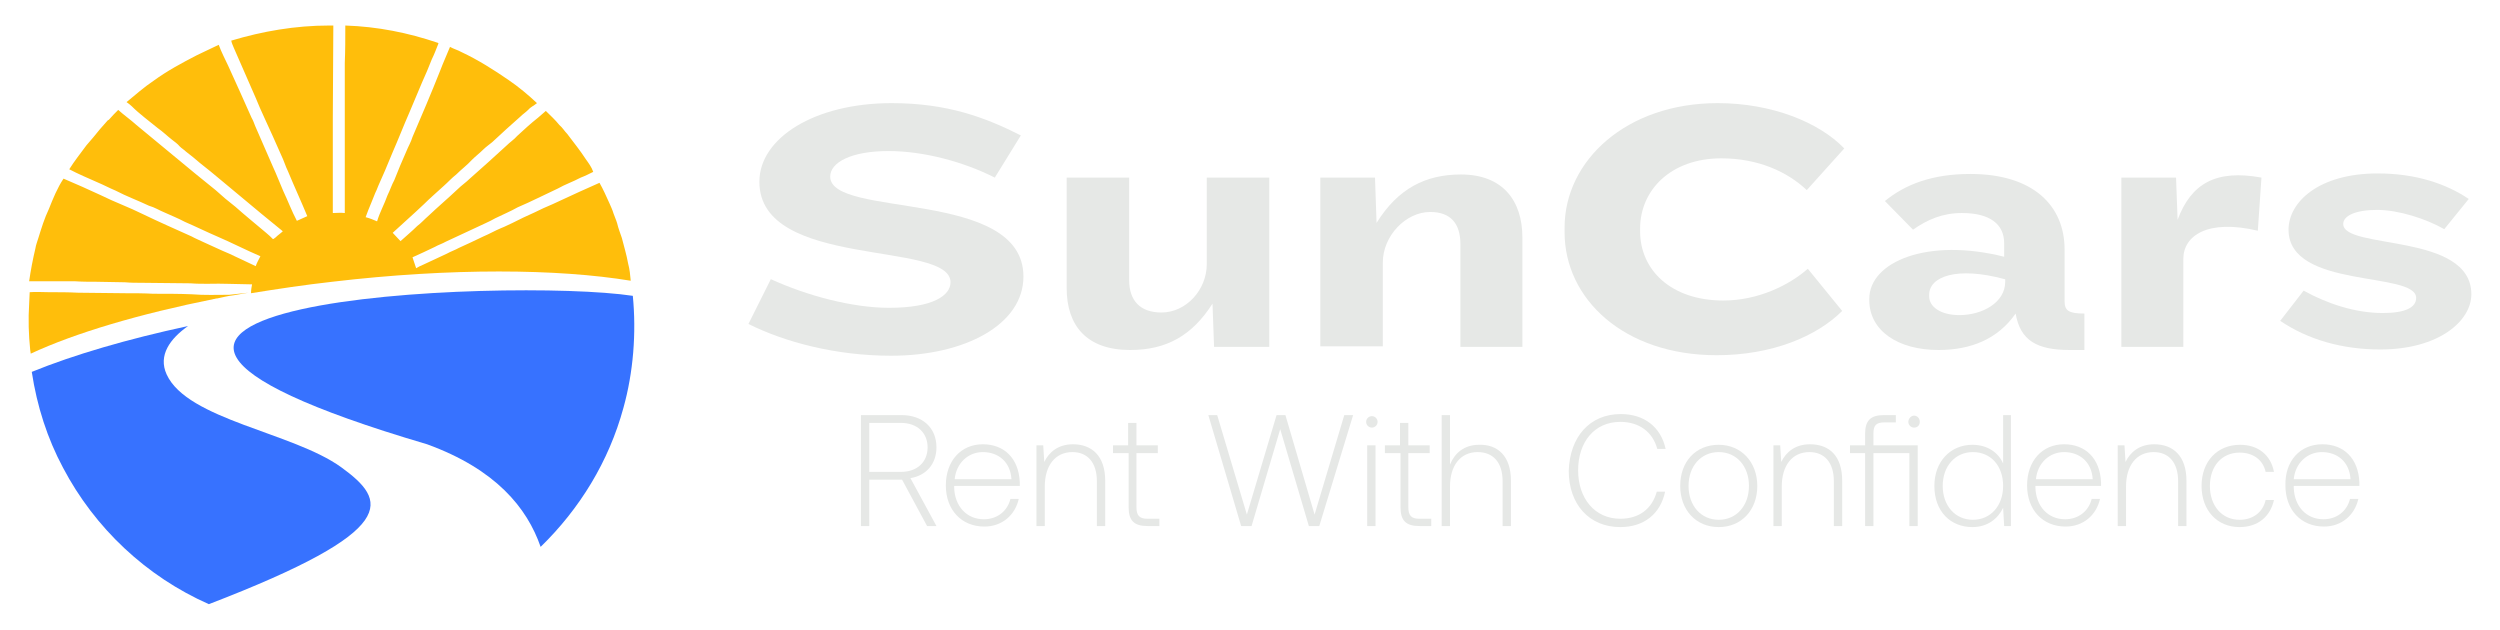 <?xml version="1.0" encoding="UTF-8"?>
<!-- Generator: Adobe Illustrator 28.3.0, SVG Export Plug-In . SVG Version: 6.00 Build 0)  -->
<svg xmlns="http://www.w3.org/2000/svg" xmlns:xlink="http://www.w3.org/1999/xlink" version="1.1" id="Camada_1" x="0px" y="0px" viewBox="0 0 480 121" style="enable-background:new 0 0 480 121;" xml:space="preserve">
<style type="text/css">
	.st0{fill:#E6E8E6;}
	.st1{fill:#FFBE0B;}
	.st2{fill:#3772FF;}
</style>
<g>
	<g>
		<g>
			<path class="st0" d="M173.1,79.7c4,0,6.7,2.4,6.7,6.2c0,3.1-1.9,5.4-5,5.9l5,9.2H178l-4.8-8.9h-6.3v8.9h-1.6V79.7H173.1z      M166.9,90.6h6.1c3.1,0,5.1-1.9,5.1-4.7c0-2.8-2-4.7-5.1-4.7h-6.1V90.6z"></path>
			<path class="st0" d="M188.7,85.3c4.1,0,6.9,2.7,7.1,7.3c0,0.2,0,0.4,0,0.7h-12.6c0,0.1,0,0.2,0,0.3c0.1,3.6,2.4,6.1,5.7,6.1     c2.5,0,4.5-1.5,5.1-3.9h1.6c-0.7,3.1-3.2,5.3-6.6,5.3c-4.4,0-7.4-3.2-7.4-7.9C181.6,88.5,184.5,85.3,188.7,85.3z M194.2,92     c-0.2-3.3-2.5-5.2-5.5-5.2c-2.8,0-5.1,2.1-5.4,5.2H194.2z"></path>
			<path class="st0" d="M212.2,92.3v8.7h-1.6v-8.6c0-3.6-1.8-5.6-4.7-5.6c-3.3,0-5.3,2.6-5.3,6.6v7.6H199V85.5h1.3l0.2,3.2     c0.9-1.9,2.7-3.4,5.5-3.4C209.6,85.3,212.2,87.5,212.2,92.3z"></path>
			<path class="st0" d="M216.6,87h-2.9v-1.5h2.9v-4.3h1.6v4.3h4.1V87h-4.1v10.4c0,1.6,0.6,2.2,2.1,2.2h2.3v1.4h-2.3     c-2.6,0-3.6-1.1-3.6-3.6V87z"></path>
			<path class="st0" d="M233.7,79.7l5.7,19.1l5.7-19.1h1.7l5.6,19.1l5.7-19.1h1.7l-6.5,21.3h-2l-5.5-18.6l-5.5,18.6h-2L232,79.7     H233.7z"></path>
			<path class="st0" d="M264.5,81c0,0.6-0.5,1.1-1.1,1.1c-0.6,0-1.1-0.5-1.1-1.1s0.5-1.1,1.1-1.1C264,79.9,264.5,80.4,264.5,81z      M264.1,85.5V101h-1.6V85.5H264.1z"></path>
			<path class="st0" d="M268.8,87h-2.9v-1.5h2.9v-4.3h1.6v4.3h4.1V87h-4.1v10.4c0,1.6,0.6,2.2,2.1,2.2h2.3v1.4h-2.3     c-2.6,0-3.6-1.1-3.6-3.6V87z"></path>
			<path class="st0" d="M290.1,92.3v8.7h-1.6v-8.6c0-3.6-1.8-5.6-4.8-5.6c-3.3,0-5.3,2.6-5.3,6.6v7.6h-1.6V79.7h1.6v9.5     c0.9-2.2,2.7-3.8,5.6-3.8C287.5,85.3,290.1,87.5,290.1,92.3z"></path>
			<path class="st0" d="M311.2,79.5c4.5,0,7.7,2.5,8.6,6.7h-1.6c-0.9-3.3-3.5-5.2-7.1-5.2c-5,0-8.1,3.9-8.1,9.3s3.2,9.3,8.1,9.3     c3.6,0,6.1-1.9,7-5.2h1.6c-0.9,4.3-4.1,6.8-8.6,6.8c-6,0-9.9-4.4-9.9-10.8C301.4,83.9,305.2,79.5,311.2,79.5z"></path>
			<path class="st0" d="M322.6,93.3c0-4.7,3-7.9,7.4-7.9c4.3,0,7.4,3.3,7.4,7.9c0,4.7-3.1,7.9-7.4,7.9     C325.6,101.2,322.6,97.9,322.6,93.3z M335.8,93.3c0-3.8-2.4-6.5-5.8-6.5c-3.4,0-5.8,2.7-5.8,6.5c0,3.8,2.4,6.5,5.8,6.5     C333.4,99.8,335.8,97.1,335.8,93.3z"></path>
			<path class="st0" d="M353.7,92.3v8.7h-1.6v-8.6c0-3.6-1.8-5.6-4.7-5.6c-3.3,0-5.3,2.6-5.3,6.6v7.6h-1.6V85.5h1.3l0.2,3.2     c0.9-1.9,2.7-3.4,5.5-3.4C351.2,85.3,353.7,87.5,353.7,92.3z"></path>
			<path class="st0" d="M368.2,101h-1.6V87h-6.9v14h-1.6V87h-2.9v-1.5h2.9v-2.2c0-2.5,1-3.6,3.6-3.6h2.3v1.4h-2.2     c-1.6,0-2.1,0.6-2.1,2.1v2.3h8.5V101z M368.6,81c0,0.7-0.5,1.1-1.1,1.1c-0.6,0-1.1-0.5-1.1-1.1s0.5-1.2,1.1-1.2     C368.1,79.8,368.6,80.3,368.6,81z"></path>
			<path class="st0" d="M386.1,79.7V101h-1.3l-0.2-3.5c-1,2.1-3,3.7-5.9,3.7c-4.2,0-7.3-3-7.3-7.9c0-4.7,3.1-7.9,7.3-7.9     c2.9,0,5,1.5,5.9,3.6v-9.3H386.1z M384.6,93.3c0-3.9-2.4-6.5-5.8-6.5c-3.4,0-5.8,2.7-5.8,6.5c0,3.8,2.4,6.5,5.8,6.5     C382.2,99.8,384.6,97.1,384.6,93.3z"></path>
			<path class="st0" d="M396.3,85.3c4.1,0,6.9,2.7,7.1,7.3c0,0.2,0,0.4,0,0.7h-12.6c0,0.1,0,0.2,0,0.3c0.1,3.6,2.4,6.1,5.7,6.1     c2.5,0,4.5-1.5,5.1-3.9h1.6c-0.7,3.1-3.2,5.3-6.6,5.3c-4.4,0-7.4-3.2-7.4-7.9C389.2,88.5,392.1,85.3,396.3,85.3z M401.8,92     c-0.2-3.3-2.5-5.2-5.5-5.2c-2.8,0-5.1,2.1-5.4,5.2H401.8z"></path>
			<path class="st0" d="M419.8,92.3v8.7h-1.6v-8.6c0-3.6-1.8-5.6-4.7-5.6c-3.3,0-5.3,2.6-5.3,6.6v7.6h-1.6V85.5h1.3l0.2,3.2     c0.9-1.9,2.7-3.4,5.5-3.4C417.2,85.3,419.8,87.5,419.8,92.3z"></path>
			<path class="st0" d="M430,101.2c-4.3,0-7.3-3.2-7.3-7.9c0-4.7,3-7.9,7.4-7.9c3.5,0,5.9,2,6.5,5.2H435c-0.5-2.3-2.4-3.7-5-3.7     c-3.4,0-5.7,2.6-5.7,6.4c0,3.8,2.3,6.5,5.7,6.5c2.6,0,4.5-1.5,5-3.8h1.6C435.9,99.2,433.5,101.2,430,101.2z"></path>
			<path class="st0" d="M445.9,85.3c4.1,0,6.9,2.7,7.1,7.3c0,0.2,0,0.4,0,0.7h-12.6c0,0.1,0,0.2,0,0.3c0.1,3.6,2.4,6.1,5.7,6.1     c2.5,0,4.5-1.5,5.1-3.9h1.6c-0.7,3.1-3.2,5.3-6.6,5.3c-4.4,0-7.4-3.2-7.4-7.9C438.7,88.5,441.6,85.3,445.9,85.3z M451.3,92     c-0.2-3.3-2.5-5.2-5.5-5.2c-2.8,0-5.1,2.1-5.4,5.2H451.3z"></path>
		</g>
		<g>
			<path class="st0" d="M171.1,68.3c-10.6,0-20.4-2.6-27.4-6.1l4.3-8.6c7,3.2,15.7,5.5,22.7,5.5c8.5,0,11.8-2.4,11.8-4.9     c0-8.1-36.7-2.4-36.7-19.3c0-8.4,10.6-15.1,25.4-15.1c10.6,0,17.9,2.7,24.8,6.2l-5,8.1c-5.9-3-13.6-5.1-20.4-5.1     c-7.2,0-11.2,2.2-11.2,4.9c0,8.1,37.1,2.2,37.1,19.2C196.5,62.3,185.3,68.3,171.1,68.3z"></path>
			<path class="st0" d="M233.1,66.6l-0.3-8.3c-3.9,6.1-8.8,8.9-15.8,8.9c-8.4,0-12.2-4.7-12.2-11.9V34.1h12v19.7     c0,3.9,2.1,6.2,6.2,6.2c4.7,0,8.7-4.3,8.7-9.3V34.1h12v32.5H233.1z"></path>
			<path class="st0" d="M280.4,66.6V46.9c0-3.9-1.8-6.2-5.8-6.2c-4.7,0-9.1,4.6-9.1,9.7v16.1h-12V34.1H264l0.3,8.7     c4.1-6.6,9.4-9.3,16.2-9.3c8,0,11.8,5,11.8,12.1v21H280.4z"></path>
			<path class="st0" d="M346.9,36.5c-3.7-3.5-9.3-6.1-16.4-6.1c-9.7,0-15.6,6.1-15.6,13.5v0.5c0,7.4,5.9,13.3,16,13.3     c6.7,0,12.7-3,16.2-6.1l6.6,8.1c-4.9,4.9-13.5,8.5-24.1,8.5c-17.8,0-29.2-10.8-29.2-23.6v-0.9c0-12.9,11.9-23.9,29.4-23.9     c10.4,0,19.5,3.7,24.3,8.7L346.9,36.5z"></path>
			<path class="st0" d="M397.4,67.2c-6.3,0-9.5-1.8-10.4-7c-3.4,4.9-8.6,7-14.8,7c-7.8,0-13.3-3.7-13.3-9.6v-0.2     c0-7.2,11.3-11.8,25.9-8.1v-2.6c0-3.7-2.8-5.8-8.1-5.8c-3.8,0-6.7,1.3-9.4,3.2l-5.4-5.5c3.9-3.2,9.1-5.2,16.4-5.2     c12.2,0,18.1,6.2,18.1,14.5v9.9c0,1.8,0.7,2.4,3.8,2.4v7H397.4z M384.9,53.6c-9.2-2.5-14.5-0.5-14.5,3v0.3c0,2,2.2,3.6,5.8,3.6     c4.4,0,8.8-2.4,8.8-6.4V53.6z"></path>
			<path class="st0" d="M419.2,49.7v16.9h-11.9V34.1h10.5l0.3,8.1c2.6-7,7.4-9.7,16.1-8.1l-0.7,10.2C423.8,42,419.2,45.3,419.2,49.7     z"></path>
			<path class="st0" d="M469.3,44c-3.5-2-8.8-3.7-12.9-3.7c-4.3,0-6.5,1.2-6.5,2.7c0,5,24.6,1.6,24.6,13.5c0,5.1-6.2,10.6-17.5,10.6     c-7.3,0-13.9-1.9-19.2-5.5l4.5-5.8c4.5,2.5,9.9,4.3,15.2,4.3c4.4,0,6.4-1.1,6.4-2.9c0-5.2-24.5-1.6-24.5-13.1     c0-5.3,5.8-10.8,17.1-10.8c7.4,0,13.2,2,17.5,4.9L469.3,44z"></path>
		</g>
	</g>
	<g>
		<path class="st1" d="M121.1,53.9C121.1,53.9,121.1,53.9,121.1,53.9c-0.1-1.1-0.2-2.2-0.5-3.3c-0.3-1.7-0.8-3.3-1.2-4.9    c-0.3-0.9-0.7-1.9-0.9-2.8c-0.2-0.7-0.5-1.3-0.7-1.9c-0.2-0.7-0.5-1.3-0.8-2c-0.6-1.3-1.2-2.7-1.9-3.9c-1.3,0.6-2.5,1.1-3.8,1.7    c-1.7,0.8-3.5,1.6-5.2,2.4c-1.2,0.5-2.3,1-3.5,1.6c-1.4,0.6-2.8,1.3-4.2,2c-0.7,0.3-1.4,0.7-2.2,1c-1.2,0.5-2.2,1.1-3.4,1.6    c-1.6,0.8-3.2,1.5-4.7,2.2c-0.7,0.4-1.6,0.7-2.3,1.1c-1.5,0.7-3,1.4-4.5,2.1c-0.5,0.2-0.9,0.4-1.4,0.7c-0.2-0.7-0.5-1.4-0.7-2.1    c1.4-0.6,2.8-1.3,4.3-2c0.7-0.4,1.4-0.6,2.1-1c1.9-0.9,3.9-1.8,5.8-2.7c1.2-0.6,2.5-1.1,3.7-1.8c1.4-0.7,2.9-1.3,4.3-2.1    c2.6-1.1,5.1-2.4,7.7-3.6c1.4-0.8,2.9-1.3,4.4-2.1c0.8-0.3,1.6-0.7,2.4-1.1c-0.3-0.9-0.9-1.7-1.4-2.4c-1.1-1.7-2.4-3.3-3.6-4.9    c-0.5-0.5-0.9-1.2-1.5-1.7c-0.8-1-1.7-1.8-2.6-2.7c-0.5,0.4-1,0.9-1.5,1.3c-1.4,1.1-2.7,2.3-4,3.5c-0.6,0.7-1.4,1.2-2.1,1.9    c-2.3,2.1-4.6,4.2-7,6.3c-0.7,0.7-1.6,1.3-2.3,2c-1.9,1.8-3.8,3.4-5.7,5.2c-0.7,0.6-1.3,1.3-2.1,1.9c-1,1-2.1,1.9-3.2,2.9    c-0.5-0.5-1-1.1-1.5-1.6c1.5-1.4,3-2.7,4.5-4.1c0.5-0.5,1-0.9,1.5-1.4c1.2-1.2,2.5-2.3,3.8-3.5c0.8-0.7,1.5-1.5,2.4-2.2    c1-1,2.1-1.8,3-2.8c0.7-0.7,1.5-1.3,2.2-2c0.5-0.5,1.1-0.9,1.7-1.4c1.8-1.7,3.6-3.3,5.4-4.9c0.5-0.5,1-0.8,1.5-1.3    c0.4-0.5,1.1-0.8,1.7-1.3c-1.7-1.6-3.5-3.1-5.4-4.4c-2.9-2-5.9-3.9-9.1-5.4c-0.7-0.4-1.5-0.6-2.2-1c-0.6,1.5-1.3,3-1.9,4.6    c-1.7,4.3-3.5,8.5-5.3,12.7c-0.3,1-0.8,1.8-1.2,2.8c-0.8,1.8-1.6,3.7-2.3,5.5c-0.5,0.9-0.8,1.9-1.3,2.9c-0.6,1.7-1.5,3.3-2,5    c-0.7-0.3-1.4-0.6-2.2-0.8c0.3-0.9,0.7-1.8,1.1-2.8c0.4-0.9,0.6-1.6,1-2.4c0.5-1.3,1.1-2.5,1.6-3.7c0.5-1.2,1-2.4,1.5-3.6    c1.1-2.5,2.1-5.1,3.2-7.6c0.8-1.9,1.6-3.8,2.4-5.7c0.7-1.5,1.3-3,1.9-4.5c0.5-1,0.9-2.1,1.3-3.1c-0.1,0-0.1-0.1-0.2-0.1    c-5.6-1.9-11.5-3.1-17.7-3.3c0,2.4,0,4.8-0.1,7.2c0,9.6,0,19.2,0,28.8c-0.8-0.1-1.5,0-2.3,0c0-6,0-12.1,0-18.1    c0-5.9,0.1-12,0.1-17.9c-0.3,0-0.5,0-0.8,0c-6.5,0-12.8,1.1-18.8,2.9c0.1,0.5,0.3,0.9,0.5,1.4c1.4,3.2,2.8,6.4,4.2,9.6    c1,2.5,2.2,4.9,3.3,7.4c0.5,1.2,1.1,2.4,1.6,3.6c0.5,1,0.8,2.1,1.3,3.1c1.2,2.9,2.5,5.7,3.7,8.6c-0.7,0.3-1.3,0.6-2,0.9    c-1-1.9-1.7-3.8-2.6-5.7c-0.7-1.6-1.3-3.2-2-4.7c-1.1-2.6-2.3-5.2-3.4-7.8c-0.2-0.5-0.4-1.1-0.7-1.6c-1.5-3.4-3-6.7-4.5-10    c-0.6-1.3-1.3-2.6-1.8-4c-1.4,0.7-2.8,1.3-4.2,2c-2.9,1.5-5.7,3-8.3,4.9c-1.8,1.2-3.5,2.7-5.2,4.1c0.4,0.3,0.7,0.5,1,0.8    c1.5,1.5,3.3,2.8,5,4.2c1,0.7,1.8,1.5,2.7,2.2c0.5,0.4,1.1,0.8,1.5,1.3c0.5,0.5,0.8,0.6,1.2,1c0.9,0.7,1.8,1.4,2.7,2.2    c2.7,2.1,5.2,4.3,7.9,6.5c2.6,2.2,5.3,4.4,8,6.6c-0.4,0.4-0.9,0.7-1.4,1.2c-0.2,0.1-0.3,0.3-0.5,0.3c-0.4-0.4-0.8-0.8-1.3-1.2    c-2-1.7-4-3.3-5.9-5c-1.3-1-2.6-2.1-3.8-3.2c-2.6-2.1-5.2-4.2-7.7-6.3s-5-4.1-7.5-6.2c-1.1-1-2.4-1.9-3.5-2.9    c-0.6,0.6-1.2,1.2-1.8,1.9l-0.2,0.1c-0.5,0.6-1,1.1-1.5,1.7c-0.9,1.1-1.7,2.1-2.6,3.1c-1.1,1.5-2.3,3-3.3,4.6    c1.7,0.9,3.6,1.7,5.4,2.5c1.2,0.5,2.3,1.1,3.5,1.6c2.1,1.1,4.3,1.9,6.4,2.9c1.1,0.3,2,0.9,3,1.3c1.3,0.6,2.6,1.1,3.9,1.8    c2.1,0.9,4.1,1.9,6.2,2.8c2.8,1.2,5.5,2.6,8.3,3.8c-0.3,0.6-0.7,1.3-0.9,1.9c-1.7-0.8-3.4-1.6-5.1-2.4c-1.7-0.7-3.3-1.5-4.9-2.2    c-0.8-0.4-1.6-0.7-2.3-1.1c-3.1-1.4-6.3-2.8-9.4-4.3c-2.6-1.3-5.4-2.3-8-3.6c-2.4-1.1-4.8-2.2-7.2-3.2c-1.2,1.8-2,3.8-2.8,5.8    c-0.9,1.9-1.4,3.6-2,5.5c-0.2,0.7-0.5,1.4-0.6,2.1c-0.5,2.1-0.9,4.2-1.2,6.3c2.9,0,5.8,0,8.7,0c1.4,0.1,2.8,0.1,4.2,0.1    c1.8,0,3.6,0.1,5.5,0.1c1.1,0.1,2.1,0.1,3.2,0.1c3.1,0,6.3,0.1,9.4,0.1c2.4,0.2,4.8,0,7.2,0.1c1.5,0,3.1,0.1,4.6,0.1    c-0.1,0.5-0.2,1.1-0.2,1.7c5-0.8,10.2-1.6,15.6-2.2C86.7,51.4,107.1,51.6,121.1,53.9C121.1,53.9,121.1,53.9,121.1,53.9z"></path>
		<path class="st1" d="M44,56.6c-2.4,0-4.8,0.1-7.2-0.1c-2.4-0.1-4.9-0.1-7.4-0.1c-1.8-0.1-3.6-0.1-5.3-0.1c-3,0-6.1-0.1-9.1-0.1    c-1.9-0.1-3.7-0.1-5.6-0.1c-1.2,0-2.5-0.1-3.7,0c0,0.7-0.1,1.5-0.1,2.2c-0.2,3-0.1,6,0.2,8.9c0,0.2,0.1,0.5,0.1,0.7    c8.6-4,20.8-7.6,35.2-10.5c0,0,0,0,0,0c0.2,0,0.3-0.1,0.5-0.1c0,0,0,0,0.1,0c1-0.2,2.1-0.5,3.1-0.6c1-0.2,1.9-0.3,2.9-0.5L44,56.6    z"></path>
		<path class="st2" d="M65.5,89.7C56.2,83,36,80.6,32,71.9c-1.7-3.7,0.7-6.9,4.1-9.3c-11.6,2.5-21.9,5.5-30,8.8c1,6.6,3,12.8,6,18.4    c6.1,11.6,16,20.9,28,26.2C77.3,101.7,74.3,96.1,65.5,89.7z"></path>
		<path class="st2" d="M119.7,78.3c1.9-6.8,2.5-14.4,1.8-21.5c-23.8-3.6-132.8,1-39.5,28.5c13.2,4.8,19.2,12.2,21.8,19.7    C111.3,97.7,116.9,88.6,119.7,78.3z"></path>
	</g>
</g>
</svg>
